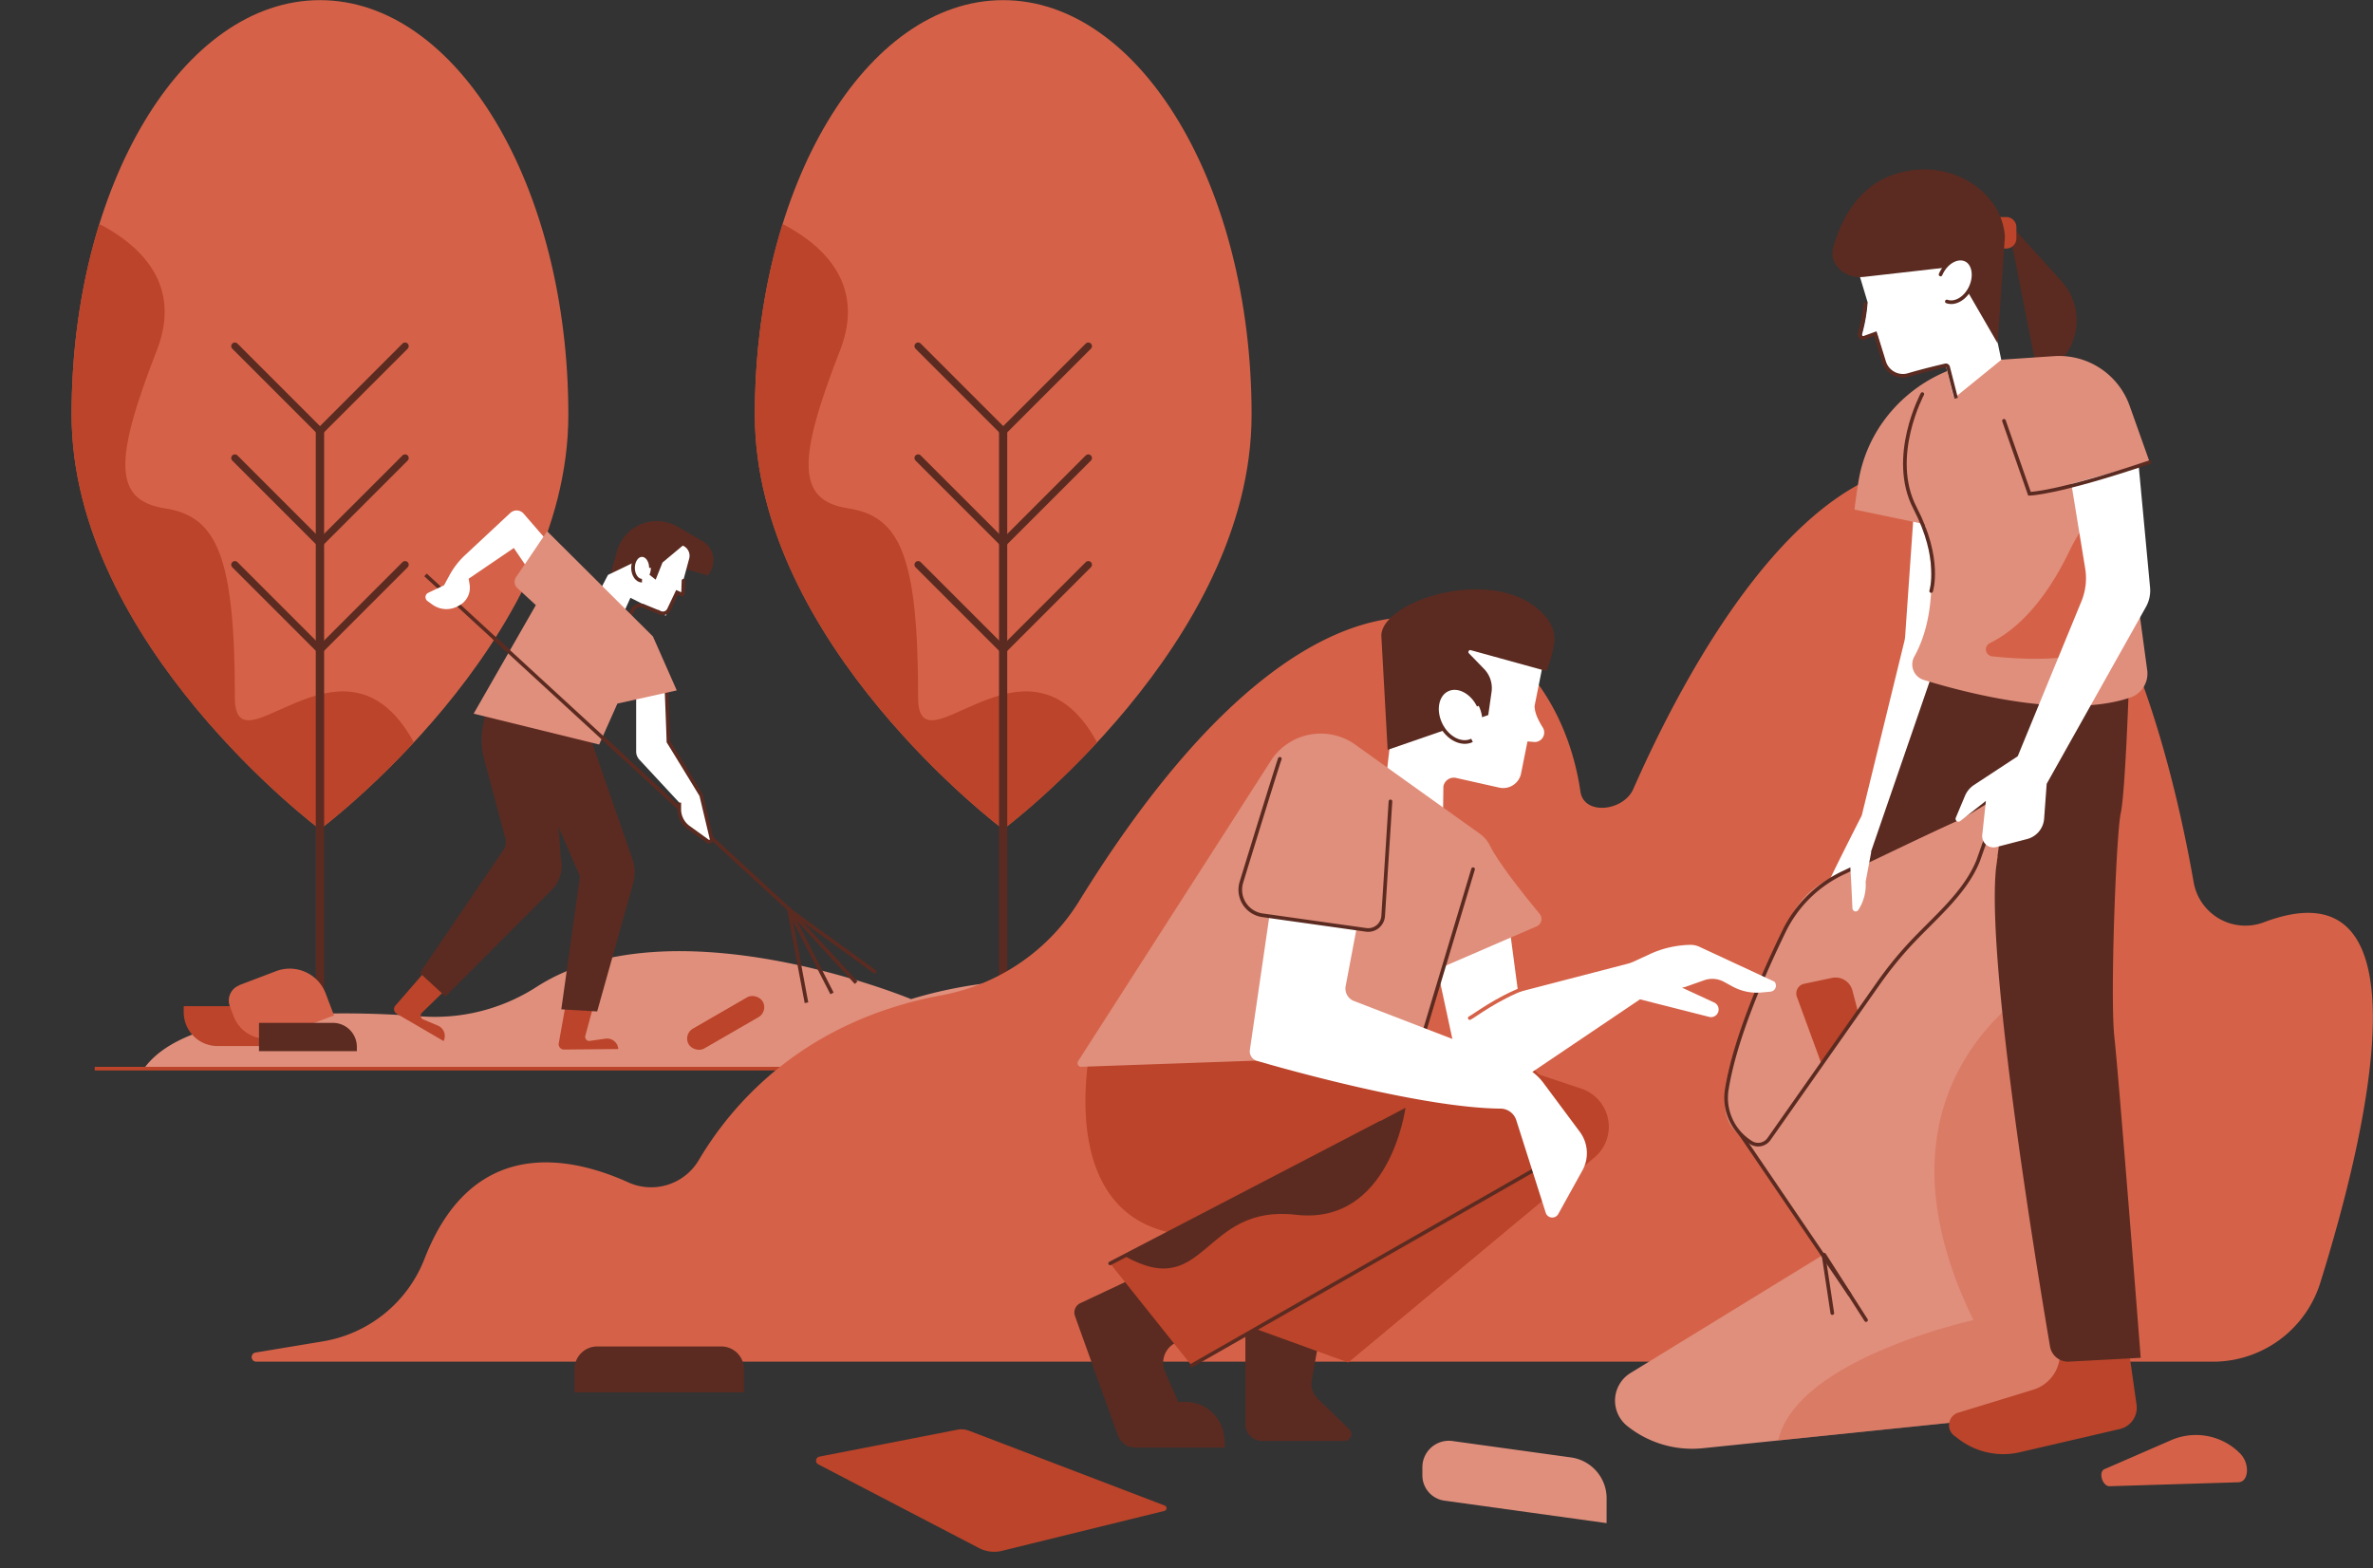 <svg xmlns="http://www.w3.org/2000/svg" xmlns:xlink="http://www.w3.org/1999/xlink" viewBox="0 0 650.55 429.92"><rect x="0" y="0" width="650.55" height="429.92" fill="#333333" stroke="none"/><defs><style>.cls-1,.cls-10,.cls-12,.cls-16,.cls-6,.cls-9{fill:none;}.cls-14,.cls-2{fill:#d56248;}.cls-3{clip-path:url(#clip-path);}.cls-4{fill:#bb442a;}.cls-5{fill:#5b2b21;}.cls-10,.cls-12,.cls-6{stroke:#5b2b21;}.cls-12,.cls-16,.cls-6{stroke-linecap:round;}.cls-10,.cls-12,.cls-16,.cls-6,.cls-9{stroke-miterlimit:10;}.cls-6{stroke-width:2px;}.cls-7{clip-path:url(#clip-path-2);}.cls-8{fill:#e08f7c;}.cls-9{stroke:#bb442a;}.cls-11{fill:#fff;}.cls-13{clip-path:url(#clip-path-3);}.cls-14{opacity:0.43;}.cls-15{clip-path:url(#clip-path-4);}.cls-16{stroke:#d56248;}</style><clipPath id="clip-path" transform="translate(-26 -52.96)"><path class="cls-1" d="M181.81,166.65c0,62.78-68.09,113.68-68.09,113.68s-68.09-50.9-68.09-113.68S76.12,53,113.72,53,181.81,103.86,181.81,166.65Z"/></clipPath><clipPath id="clip-path-2" transform="translate(-26 -52.96)"><path class="cls-1" d="M369.12,166.65c0,62.78-68.09,113.68-68.09,113.68s-68.09-50.9-68.09-113.68S263.43,53,301,53,369.12,103.86,369.12,166.65Z"/></clipPath><clipPath id="clip-path-3" transform="translate(-26 -52.96)"><path class="cls-1" d="M532.73,315.33,506.6,351.18l-4.38,11.33,23.68,34.42L473,429.38a8.89,8.89,0,0,0-.91,14.52h0A28.48,28.48,0,0,0,492.86,450l103.73-10.68L577,287.76Z"/></clipPath><clipPath id="clip-path-4" transform="translate(-26 -52.96)"><path class="cls-1" d="M534.44,192.67l19.23,4s5.6,21-2.86,36.28a4.44,4.44,0,0,0,2.57,6.42c11.79,3.64,39.24,10.78,56.63,4.82a6.9,6.9,0,0,0,4.64-7.47l-7.32-54.05,8-3-5.5-15.47a20.52,20.52,0,0,0-20.71-13.6l-16.51,1.11c-18.57,1.26-34.2,15-37.13,33.33C535.27,186.3,534.48,191.49,534.44,192.67Z"/></clipPath></defs><title>08_Categorie_sociale</title><g id="dietro"><path class="cls-2" d="M181.81,166.65c0,62.78-68.09,113.68-68.09,113.68s-68.09-50.9-68.09-113.68S76.12,53,113.72,53,181.81,103.86,181.81,166.65Z" transform="translate(-26 -52.96)"/><g class="cls-3"><path class="cls-4" d="M42,110s38.5,9.5,27,39-12.21,41.13,2.14,43.31,19.25,13.14,19.25,51.88C90.39,268,127,211.68,145,270.12s-79.55,15.15-79.55,15.15L26,195.82Z" transform="translate(-26 -52.96)"/></g><path class="cls-5" d="M112.57,170.13h2.3a0,0,0,0,1,0,0V335.45a1.07,1.07,0,0,1-1.07,1.07h-.15a1.07,1.07,0,0,1-1.07-1.07V170.13A0,0,0,0,1,112.57,170.13Z" transform="translate(201.44 453.69) rotate(180)"/><polyline class="cls-6" points="111.05 94.9 87.72 118.23 64.39 94.9"/><polyline class="cls-6" points="111.05 125.57 87.72 148.9 64.39 125.57"/><polyline class="cls-6" points="111.05 154.82 87.72 178.15 64.39 154.82"/><path class="cls-2" d="M369.12,166.65c0,62.78-68.09,113.68-68.09,113.68s-68.09-50.9-68.09-113.68S263.43,53,301,53,369.12,103.86,369.12,166.65Z" transform="translate(-26 -52.96)"/><g class="cls-7"><path class="cls-4" d="M229.31,110s38.5,9.5,27,39-12.21,41.13,2.14,43.31,19.25,13.14,19.25,51.88c0,23.81,36.58-32.51,54.61,25.93s-79.55,15.15-79.55,15.15l-39.45-89.45Z" transform="translate(-26 -52.96)"/></g><path class="cls-5" d="M299.88,170.13h2.3a0,0,0,0,1,0,0V335.45a1.07,1.07,0,0,1-1.07,1.07H301a1.07,1.07,0,0,1-1.07-1.07V170.13a0,0,0,0,1,0,0Z" transform="translate(576.06 453.69) rotate(180)"/><polyline class="cls-6" points="298.36 94.9 275.03 118.23 251.7 94.9"/><polyline class="cls-6" points="298.36 125.57 275.03 148.9 251.7 125.57"/><polyline class="cls-6" points="298.36 154.82 275.03 178.15 251.7 154.82"/><path class="cls-8" d="M65.45,345.94H399.71s-61.2-38.13-123.94-19.06c0,0-65.77-27.3-102.86-3.23a51.47,51.47,0,0,1-31.78,7.93C116.45,329.8,77,329.74,65.45,345.94Z" transform="translate(-26 -52.96)"/><path class="cls-4" d="M50.37,275.85H65.14a9.25,9.25,0,0,1,9.25,9.25v1.68a0,0,0,0,1,0,0H59.62a9.25,9.25,0,0,1-9.25-9.25v-1.68A0,0,0,0,1,50.37,275.85Z"/><path class="cls-2" d="M94.07,319.49h10.8A10.54,10.54,0,0,1,115.41,330v6.48a0,0,0,0,1,0,0H99.15A9.54,9.54,0,0,1,89.61,327v-3a4.46,4.46,0,0,1,4.46-4.46Z" transform="translate(-135.9 4.9) rotate(-20.82)"/><path class="cls-5" d="M71,280.43H91.26A6.57,6.57,0,0,1,97.83,287v1.19a0,0,0,0,1,0,0H71a0,0,0,0,1,0,0v-7.77A0,0,0,0,1,71,280.43Z"/><rect class="cls-4" x="213.22" y="330.26" width="23.45" height="6.27" rx="3.13" ry="3.13" transform="translate(-162.56 104.18) rotate(-30)"/><line class="cls-9" x1="25.97" y1="292.98" x2="244.39" y2="292.98"/></g><g id="OMINO_DIETRO" data-name="OMINO DIETRO"><path class="cls-4" d="M142.78,319l-8.4,9.68a1.45,1.45,0,0,0,.37,2.2l12.86,7.49h0a3.09,3.09,0,0,0-1.56-4.23l-4.22-1.77a1.15,1.15,0,0,1-.14-1.77l8.22-8Z" transform="translate(-26 -52.96)"/><polyline class="cls-10" points="221.09 274.91 216.31 249.41 240.09 266.6"/><path class="cls-10" d="M254.09,325.31l-11-21.5a.22.22,0,0,1,.36-.25l17.26,18.83" transform="translate(-26 -52.96)"/><line class="cls-10" x1="116.65" y1="157.62" x2="217.33" y2="250.2"/><path class="cls-5" d="M196.38,216.89,193,211.83l2-7.29a11.39,11.39,0,0,1,16.8-7.17l6.75,3.92a6.09,6.09,0,0,1,1.56,9.27,1.85,1.85,0,0,0-.14.14l-7.28-2.09Z" transform="translate(-26 -52.96)"/><path class="cls-11" d="M196.91,221.1l1.92-4.25,9.7,4.91,3-6.39,1.63.74v-3.44l1.77-6.53a3,3,0,0,0-1.75-3.59h0l-5.55,4.62-1.88,4.71-6-4.71-7.07,3.41-2.09,4Z" transform="translate(-26 -52.96)"/><path class="cls-10" d="M192.68,210.58" transform="translate(-26 -52.96)"/><path class="cls-10" d="M207.67,207.17" transform="translate(-26 -52.96)"/><line class="cls-10" x1="187.22" y1="149.59" x2="187.22" y2="149.59"/><path class="cls-12" d="M198.38,222.49l1-2.14a2.42,2.42,0,0,1,3.11-1.24l4.41,1.81a1.83,1.83,0,0,0,2.48-.85l2.23-4.7,1.22.55a.3.3,0,0,0,.43-.26l.12-3.5" transform="translate(-26 -52.96)"/><path class="cls-10" d="M190.59,214.63" transform="translate(-26 -52.96)"/><ellipse class="cls-11" cx="175.98" cy="155.68" rx="2.46" ry="3.51"/><path class="cls-10" d="M202,212.16c-1.36,0-2.46-1.58-2.46-3.52s1.1-3.51,2.46-3.51,2.46,1.57,2.46,3.51" transform="translate(-26 -52.96)"/><path class="cls-4" d="M181.44,326.34,179.18,339a1.45,1.45,0,0,0,1.44,1.7l14.88-.14h0a3.08,3.08,0,0,0-3.5-2.84l-4.53.64a1.15,1.15,0,0,1-1-1.46l3-11.07Z" transform="translate(-26 -52.96)"/><path class="cls-5" d="M159.47,247l-1,4.73a20.42,20.42,0,0,0,.26,9.36l5.82,21.74a3.88,3.88,0,0,1-.62,3.28l-22.82,33.61,7,6.44,29.35-29.43a9.18,9.18,0,0,0,2.33-8.12l-.66-8.91L185,293.24l-5.12,36.44,9.83.58,10-35.61a11.07,11.07,0,0,0-.33-6.14l-11.7-33.74Z" transform="translate(-26 -52.96)"/><path class="cls-11" d="M171.58,210.14l-4.72-6.94-12.38,8.42.26,1.55a5.54,5.54,0,0,1-2.83,5.78l-.39.21a6.59,6.59,0,0,1-6.93-.41l-1.38-1a1.32,1.32,0,0,1,.15-2.25l4.37-2.08,1.51-2.77a21.36,21.36,0,0,1,4.22-5.46l12.45-11.61a2.54,2.54,0,0,1,3.64.2l10.16,11.73Z" transform="translate(-26 -52.96)"/><path class="cls-11" d="M200.4,243.51V259a3.25,3.25,0,0,0,.86,2.2l11,11.85v1.79a6.14,6.14,0,0,0,2.53,5l5.33,3.85a.67.67,0,0,0,1-.7L218.24,271s-9.06-14.86-9-14.68-.57-15.67-.57-15.67Z" transform="translate(-26 -52.96)"/><path class="cls-10" d="M212.22,273v1.79a6.14,6.14,0,0,0,2.53,5l5.33,3.85a.67.67,0,0,0,1-.7L218.24,271s-9.06-14.86-9-14.68-.57-15.67-.57-15.67l-8.26,2.83" transform="translate(-26 -52.96)"/><path class="cls-8" d="M167.81,214.17l5.09,4.69-17.05,29.76,34.41,8.46,5-11.23,16.27-3.61L205,227.45l-29-28.84-8.51,12.58A2.29,2.29,0,0,0,167.81,214.17Z" transform="translate(-26 -52.96)"/><path class="cls-10" d="M145,212.67" transform="translate(-26 -52.96)"/><path class="cls-2" d="M602.93,455.75l18.28-7.95a17,17,0,0,1,18.95,3.69h0c2.68,2.73,2.36,7.76-.51,7.85l-35.31,1.08C602.38,460.48,601.18,456.51,602.93,455.75Z" transform="translate(-26 -52.96)"/><path class="cls-10" d="M243.33,303.16" transform="translate(-26 -52.96)"/><line class="cls-10" x1="135.43" y1="174.89" x2="170.96" y2="207.57"/><path class="cls-10" d="M142.65,210.58" transform="translate(-26 -52.96)"/></g><g id="cespuglio"><path class="cls-2" d="M321.66,300.3C394.42,182.31,452,220,459.27,270c1,6.61,11.81,5.38,14.5-.73,13.79-31.35,47.26-95.21,88.61-88.76,41,6.4,58.77,78.77,65,114.31a14.39,14.39,0,0,0,19.23,11c46.64-17.63,27.86,59.12,15.6,98.46a30.84,30.84,0,0,1-29.27,22H96.24a1.26,1.26,0,0,1-.21-2.5l18.56-3.08A36.29,36.29,0,0,0,142.41,398c13.16-33.74,39.89-28.1,55.88-20.86a15.18,15.18,0,0,0,19.3-6.15c8.86-15,28.27-38,66.37-45.14A56.32,56.32,0,0,0,321.66,300.3Z" transform="translate(-26 -52.96)"/><g id="Livello_3" data-name="Livello 3"><path class="cls-4" d="M250.28,454.4l44.15,23a9,9,0,0,0,6.41.7l44.39-10.91a.77.77,0,0,0,.09-1.46l-53.6-20.5a5.93,5.93,0,0,0-3.31-.29l-37.85,7.38A1.14,1.14,0,0,0,250.28,454.4Z" transform="translate(-26 -52.96)"/><path class="cls-8" d="M466.44,470.54,422,464.38a7,7,0,0,1-6.06-7v-2.16a7.26,7.26,0,0,1,8.25-7.19l32.5,4.5a11.32,11.32,0,0,1,9.76,11.21Z" transform="translate(-26 -52.96)"/><path class="cls-5" d="M163.73,369.14h34a6.23,6.23,0,0,1,6.23,6.23v6.37a0,0,0,0,1,0,0H157.5a0,0,0,0,1,0,0v-6.37A6.23,6.23,0,0,1,163.73,369.14Z"/></g></g><g id="tipa"><path class="cls-11" d="M550.51,195.52l-2.22,31.92a7.81,7.81,0,0,1-.2,1.27l-11.7,47.84s-10.08,19.74-9.46,19.33,13.8-6,13.8-6l1.89,11.18,5.61.67-5.61-15.63,15.51-47.59a9.09,9.09,0,0,0,.3-1.25l5.38-35.51Z" transform="translate(-26 -52.96)"/><path class="cls-8" d="M532.73,315.33,506.6,351.18l-4.38,11.33,23.68,34.42L473,429.38a8.89,8.89,0,0,0-.91,14.52h0A28.48,28.48,0,0,0,492.86,450l103.73-10.68L577,287.76Z" transform="translate(-26 -52.96)"/><g class="cls-13"><path class="cls-14" d="M591,319s-58,26.25-24,95.88c0,0-85.66,18.63-41.08,59.13S666,408.47,591,319Z" transform="translate(-26 -52.96)"/></g><path class="cls-12" d="M506.6,342.43c-.31.55-.75-.7-4.38,20.08l30.83,45.32" transform="translate(-26 -52.96)"/><path class="cls-12" d="M537.57,414.87,526.14,397a.12.12,0,0,0-.22.09l2.4,15.87" transform="translate(-26 -52.96)"/><path class="cls-4" d="M590.25,420.17l.36,2.29a10.35,10.35,0,0,1-7.2,11.5l-20.35,6.24a3.6,3.6,0,0,0-1.33,6.36l1.24.94a20.15,20.15,0,0,0,16.76,3.61l27.42-6.37a6,6,0,0,0,4.58-6.68l-3-21.13Z" transform="translate(-26 -52.96)"/><path class="cls-5" d="M612.87,425.22s-6-77-7.22-87.91.5-55.84,1.75-61.44,2.25-35.65,2.25-35.65v-12l-54.08,9.92L531.4,308.31l28.75-11.75,13.54-8.83C569.19,309,584.4,400.8,588,422.08a5,5,0,0,0,5.24,4.18Z" transform="translate(-26 -52.96)"/><path class="cls-5" d="M576.77,115.82l7.38,37.44a2.89,2.89,0,0,0,5.19,1.11l3-4.28a16,16,0,0,0-1.16-20l-14.41-15.94Z" transform="translate(-26 -52.96)"/><path class="cls-8" d="M534.44,192.67l19.23,4s5.6,21-2.86,36.28a4.44,4.44,0,0,0,2.57,6.42c11.79,3.64,39.24,10.78,56.63,4.82a6.9,6.9,0,0,0,4.64-7.47l-7.32-54.05,8-3-5.5-15.47a20.52,20.52,0,0,0-20.71-13.6l-16.51,1.11c-18.57,1.26-34.2,15-37.13,33.33C535.27,186.3,534.48,191.49,534.44,192.67Z" transform="translate(-26 -52.96)"/><g class="cls-15"><path class="cls-2" d="M572.13,232.9c11,1.2,28.92,1.66,37.5-6.24,0,0-2-52.18-16.35-22.54-7.48,15.47-15.74,22.22-21.78,25.15A1.92,1.92,0,0,0,572.13,232.9Z" transform="translate(-26 -52.96)"/></g><path class="cls-8" d="M576,270.12l-12,7.23-36.16,16.48A22.23,22.23,0,0,0,517.18,304c-5.86,11.59-16.78,35-18.22,51.08a10.33,10.33,0,0,0,4.85,9.7h0a6.47,6.47,0,0,0,8.7-1.77l33.36-47.44a38,38,0,0,1,6.52-7.12l20.79-17.64Z" transform="translate(-26 -52.96)"/><path class="cls-4" d="M525.49,345l-6.88-18.75a2.71,2.71,0,0,1,2.07-3.59l7.53-1.59a4.78,4.78,0,0,1,5.63,3.47l1.57,6Z" transform="translate(-26 -52.96)"/><path class="cls-10" d="M578.83,261.75,564.25,276.5l-32.54,15.56a34.33,34.33,0,0,0-16.64,16.24c-5.59,11.49-13.52,29.54-15.7,43.5a14.43,14.43,0,0,0,6.71,14.43h0a3.63,3.63,0,0,0,4.89-1L541,322.49a103.17,103.17,0,0,1,8.31-10.33c6.63-7.23,15.34-14.13,19-23.24l3.09-8.75Z" transform="translate(-26 -52.96)"/><path class="cls-11" d="M593.86,185.62l3.78,23.14a16.54,16.54,0,0,1-1,9l-17.49,42.54-12,7.88a6.63,6.63,0,0,0-2.44,2.93l-2.52,6a.79.79,0,0,0,1.14,1l7.1-5.58-1,9.31a3.1,3.1,0,0,0,3.84,3.35L581.7,283a6.25,6.25,0,0,0,4.69-5.59l.7-9.56,27.21-48.49a9.19,9.19,0,0,0,1.13-5.36l-3.13-33.51Z" transform="translate(-26 -52.96)"/><path class="cls-12" d="M575.38,168.33l7,20s7.28,0,32.94-8.66" transform="translate(-26 -52.96)"/><path class="cls-12" d="M553,161s-9.27,17.28-2,31.25S555.42,215,555.42,215" transform="translate(-26 -52.96)"/><path class="cls-11" d="M567.66,118.23,534.44,124,538,135.84a44.37,44.37,0,0,1-1.46,8.54.92.92,0,0,0,1.21,1.15l2.82-1.09,2.35,7.89a5.08,5.08,0,0,0,6.39,3.41c3.53-1.1,7.94-2.21,9.5-2.6a.59.59,0,0,1,.73.44l2.1,8.58,13-10.55Z" transform="translate(-26 -52.96)"/><line class="cls-10" x1="542.54" y1="65.27" x2="507.69" y2="71.01"/><path class="cls-10" d="M575.8,151.61" transform="translate(-26 -52.96)"/><path class="cls-10" d="M537.4,135.84a42.92,42.92,0,0,1-1.54,8.54.94.94,0,0,0,1.26,1.15l3-1.09,2.46,7.89a5.39,5.39,0,0,0,6.71,3.41c3.7-1.1,8.33-2.21,10-2.6a.63.63,0,0,1,.77.44l2.2,8.58" transform="translate(-26 -52.96)"/><path class="cls-4" d="M544.18,59.5H550a2.79,2.79,0,0,1,2.79,2.79v3.05A2.79,2.79,0,0,1,550,68.14h-5.82a0,0,0,0,1,0,0V59.5A0,0,0,0,1,544.18,59.5Z"/><path class="cls-5" d="M536.92,128.88l24.56-2.79,12.16,21,2-29.33c-.87-12.18-14.32-20.91-27.86-17.69-.45.1-.9.22-1.36.35-10.9,3-15.74,12.89-17.87,20.42C527.32,125.3,531.65,129.48,536.92,128.88Z" transform="translate(-26 -52.96)"/><ellipse class="cls-11" cx="562.13" cy="129.84" rx="6.28" ry="4.48" transform="translate(180.2 530.93) rotate(-64.91)"/><path class="cls-12" d="M558,128.22c1.36-3.19,4.33-5,6.65-4.16s3.08,4.21,1.72,7.4-4.34,5-6.65,4.15" transform="translate(-26 -52.96)"/><path class="cls-11" d="M533.05,288.74c.19.33.58,8.54.78,13.1,0,1,1.14,1.36,1.64.56l.16-.25a12.62,12.62,0,0,0,1.83-7.46l1.54-8.2Z" transform="translate(-26 -52.96)"/></g><g id="tipo"><path class="cls-11" d="M405.93,266.81l5.34-45.76L450,230,443,265a5,5,0,0,1-6,3.89l-11.81-2.65a2.9,2.9,0,0,0-3.49,2.31l-.1,7.68Z" transform="translate(-26 -52.96)"/><path class="cls-5" d="M428.68,232.05l4.16,4.29a7.54,7.54,0,0,1,2.07,6.3L434,249l-27.58,9.54-1.73-31.27c0-10,33.38-20.42,45.57-4.58a9.07,9.07,0,0,1,1.75,7.15,36.93,36.93,0,0,1-2.05,7.09l-20.8-5.73A.52.52,0,0,0,428.68,232.05Z" transform="translate(-26 -52.96)"/><ellipse class="cls-11" cx="426.16" cy="248.99" rx="5.8" ry="7.73" transform="translate(-92 158.79) rotate(-25.97)"/><path class="cls-10" d="M429.55,255.94c-2.88,1.4-6.73-.57-8.6-4.41s-1.05-8.09,1.83-9.49,6.72.57,8.59,4.41" transform="translate(-26 -52.96)"/><path class="cls-11" d="M444,256.16l2.72.23a2.6,2.6,0,0,0,2.21-4c-1.3-2.07-2.47-4.52-2.13-6.23Z" transform="translate(-26 -52.96)"/><path class="cls-5" d="M337.17,403.17l-15,7.06a2.84,2.84,0,0,0-1.47,3.54l11.74,32.68a5.11,5.11,0,0,0,4.81,3.38h24.57l-.17-2.53a10.67,10.67,0,0,0-10.65-10h-2l-3.61-8.28a6.12,6.12,0,0,1,2.24-7.55l4-2.67Z" transform="translate(-26 -52.96)"/><path class="cls-5" d="M367.42,414.33v29.11A4.56,4.56,0,0,0,372,448h22.6a1.86,1.86,0,0,0,1.3-3.2l-8.6-8.33a5.82,5.82,0,0,1-1.67-5.22l1.79-9.92Z" transform="translate(-26 -52.96)"/><path class="cls-4" d="M367,416.11l28.63,10.39,67.51-56.22a11,11,0,0,0-3.56-18.83l-27-9Z" transform="translate(-26 -52.96)"/><path class="cls-4" d="M349,320.33,325.17,339s-10.5,45.49,22.16,52l-17,8.33,22.34,28,90.39-52a18.28,18.28,0,0,0,6.37-25.55l-.32-.51a14.23,14.23,0,0,0-11.86-6.69l-90.58-1.38Z" transform="translate(-26 -52.96)"/><line class="cls-12" x1="326.67" y1="374.37" x2="422.61" y2="319.57"/><line class="cls-11" x1="479.37" y1="270.59" x2="479.37" y2="270.59"/><path class="cls-11" d="M487.11,323.73l8.8,4.07a2.1,2.1,0,0,1-1.14,4l-19.17-4.86-39.05,26.33a6.76,6.76,0,0,1-10-4.42l-7.67-35.54,20.45-9.83,2.85,21.5,30.18-7.84a9.3,9.3,0,0,0,1.37-.49l4.49-2.07A27.62,27.62,0,0,1,489.43,312a5.75,5.75,0,0,1,2.51.56l20.53,9.54a1.66,1.66,0,0,1-1.11,2.73l-2.43.23a14,14,0,0,1-8-1.66l-2.31-1.26a6.7,6.7,0,0,0-5.45-.43l-5.29,1.87" transform="translate(-26 -52.96)"/><path class="cls-16" d="M428.93,332.07c1-.41,7.25-5.36,15.55-8.44" transform="translate(-26 -52.96)"/><path class="cls-8" d="M322.51,345.43l91.79-3.23,7.95-24.45,25-10.82a2.21,2.21,0,0,0,.83-3.44c-3.56-4.29-11.08-13.61-13.62-18.69a8.7,8.7,0,0,0-2.75-3.24l-34.16-24.44a16.29,16.29,0,0,0-22.84,3.94L321.6,343.84A1,1,0,0,0,322.51,345.43Z" transform="translate(-26 -52.96)"/><line class="cls-12" x1="389.1" y1="287.39" x2="403.84" y2="238.29"/><g id="br"><path class="cls-11" d="M374,304.12l-5.35,36.69a2.73,2.73,0,0,0,1.94,3c9.43,2.74,45.8,12.89,66.79,13.09a4.56,4.56,0,0,1,4.3,3.17l8.08,25.39a1.88,1.88,0,0,0,3.43.34l6.62-11.95a9.79,9.79,0,0,0-.71-10.59l-9.94-13.36a15,15,0,0,0-5.81-4.7l-46.16-17.8a3.66,3.66,0,0,1-2.29-4.06l3-15.85Z" transform="translate(-26 -52.96)"/><path class="cls-12" d="M376.87,261c-.24.36-6.85,21.82-10.54,33.82a7.07,7.07,0,0,0,5.77,9.07l28.4,4a4.11,4.11,0,0,0,4.69-3.81l2-31.41" transform="translate(-26 -52.96)"/></g><line class="cls-12" x1="304.33" y1="346.37" x2="378.5" y2="307.79"/><path class="cls-5" d="M334.31,397.32l77-40.65S407.06,389,381.27,386,356.78,410,334.31,397.32Z" transform="translate(-26 -52.96)"/></g></svg>